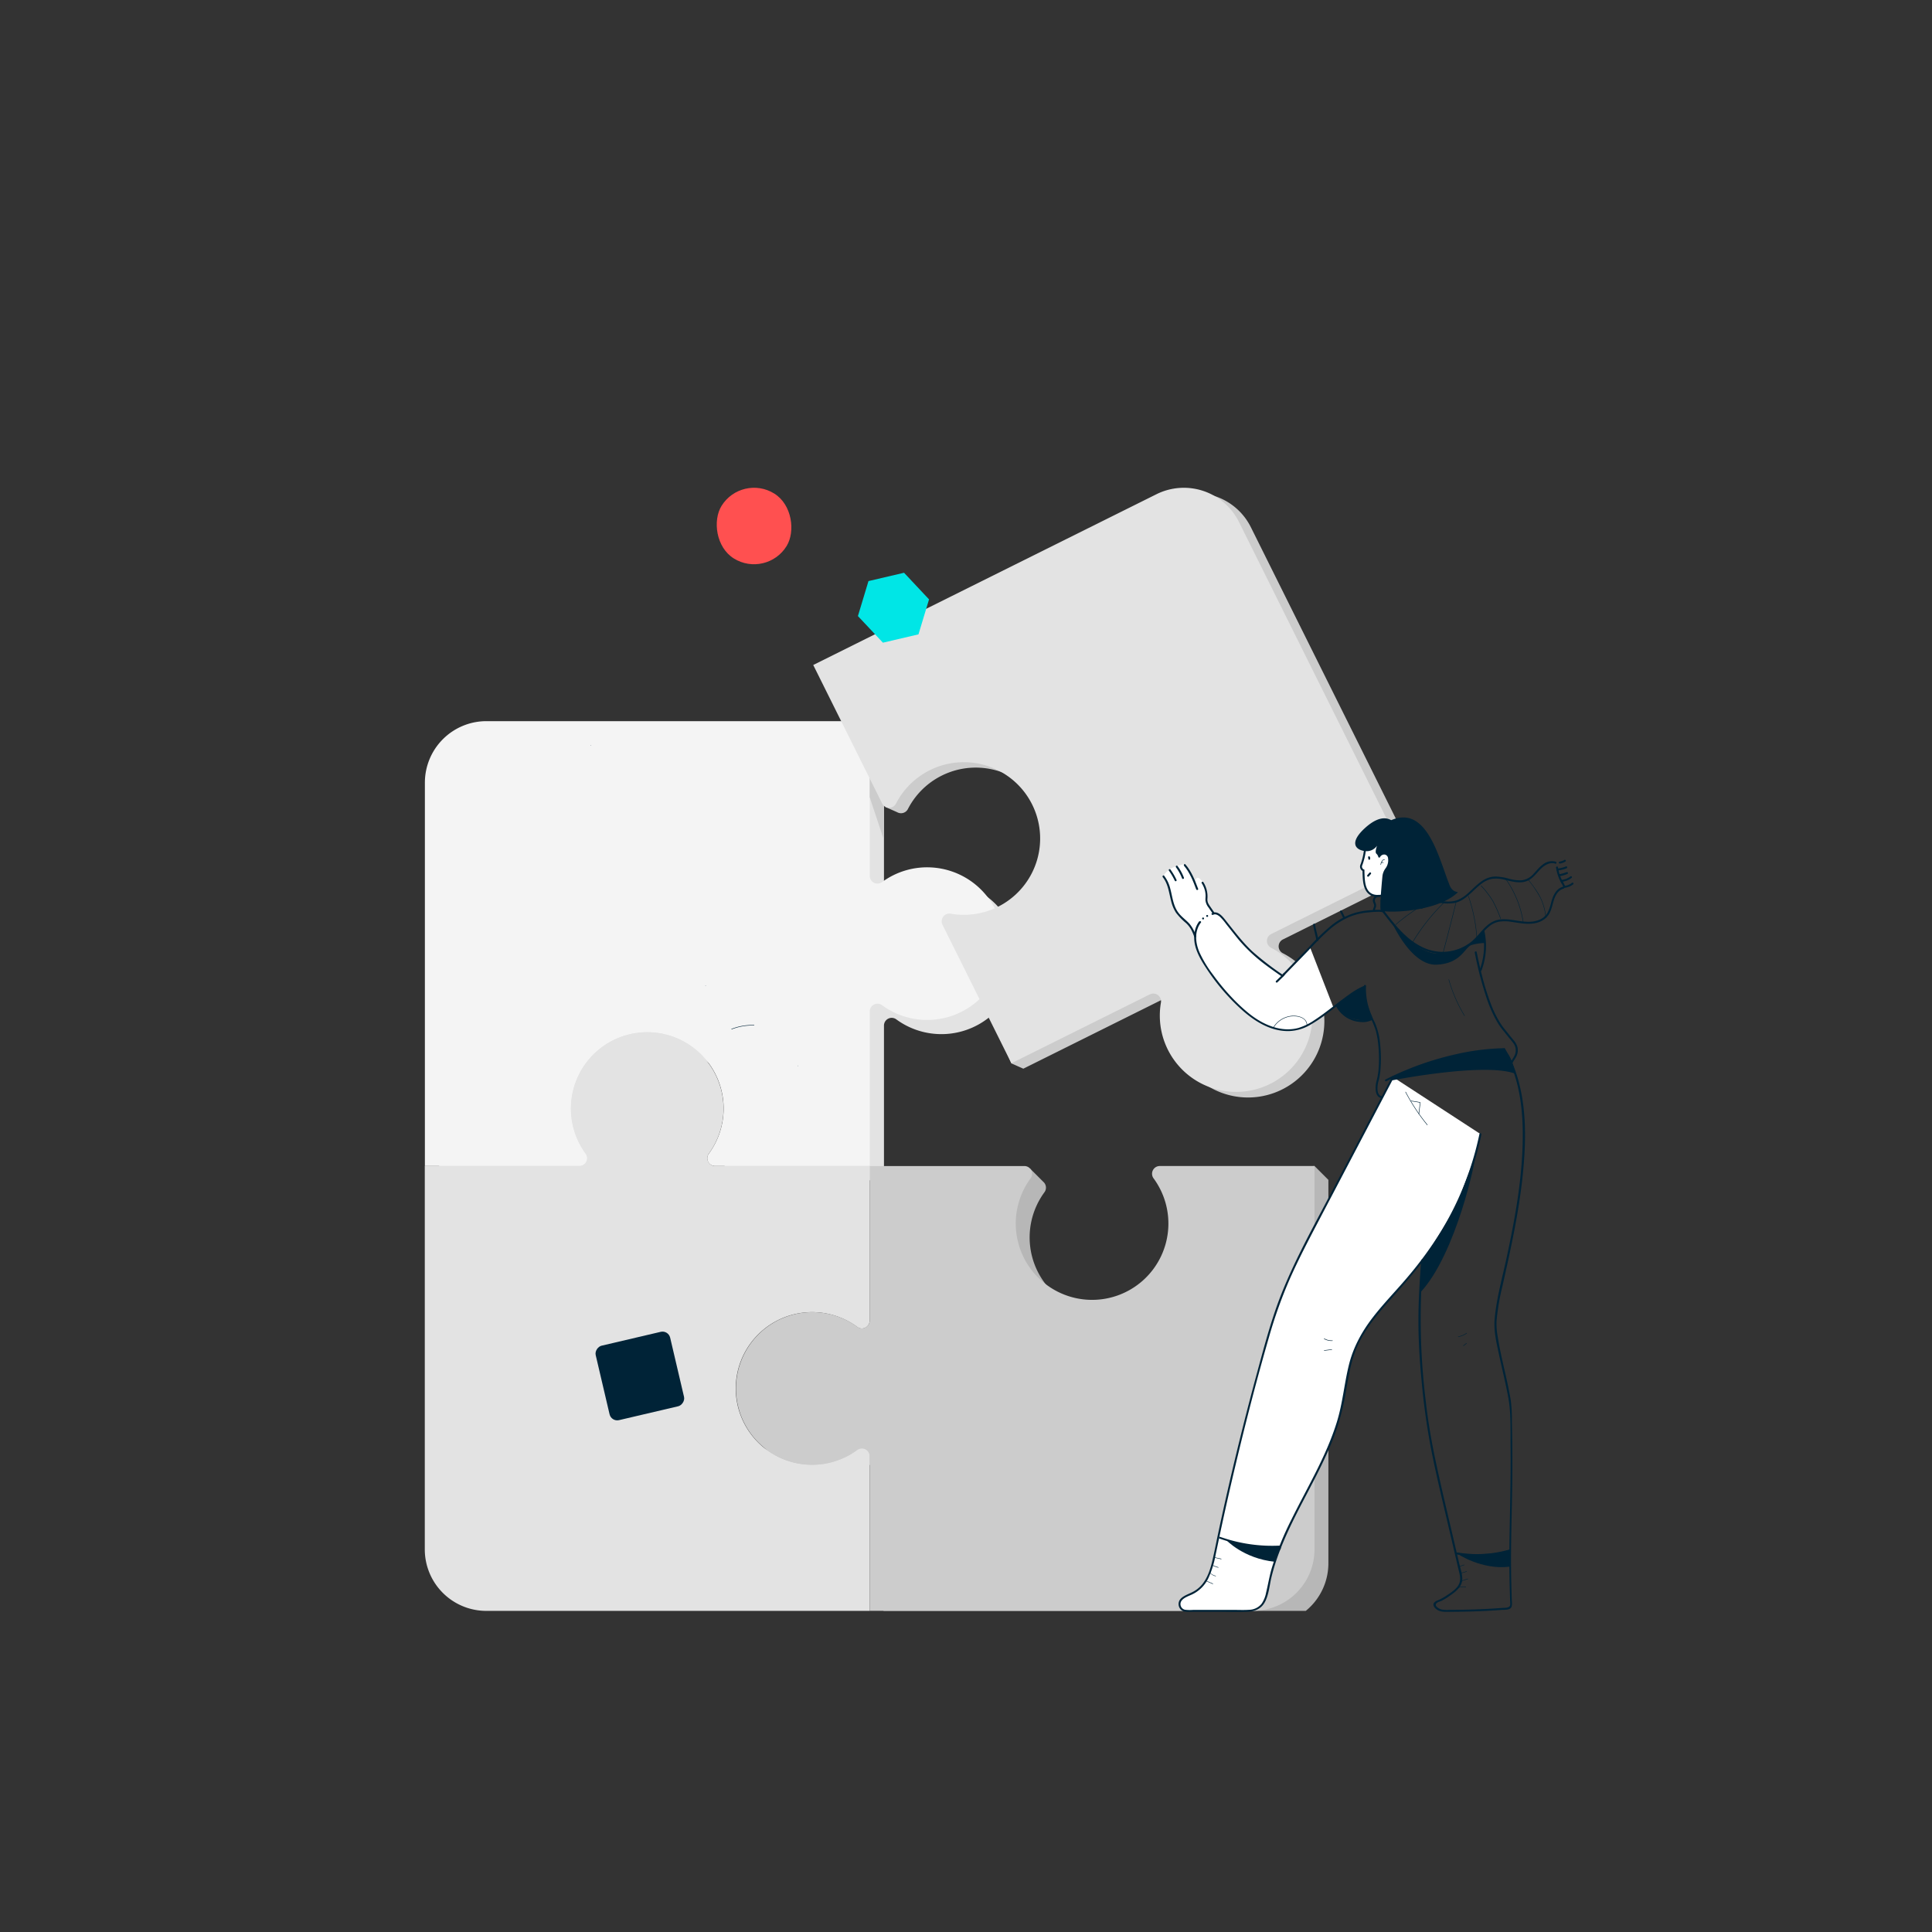 <?xml version="1.0" encoding="UTF-8"?> <svg xmlns="http://www.w3.org/2000/svg" viewBox="0 0 1000 1000"><rect x="0" y="0" width="1000" height="1000" fill="#333333" stroke="none"/><defs><style>.cls-1{fill:#e3e3e3;}.cls-2{fill:#f4f4f4;}.cls-3{fill:#ccc;}.cls-4{fill:#b7b7b7;}.cls-5{fill:#fff;}.cls-6{fill:#002337;}.cls-7{fill:none;stroke:#002337;stroke-miterlimit:10;}.cls-8{fill:#ff5050;}.cls-9{fill:#00e6e6;}</style></defs><g id="Solución_Integral" data-name="Solución Integral"><path class="cls-1" d="M489.69,456.34A39.33,39.33,0,0,0,463.87,464a4,4,0,0,1-6.33-3.23V380.64H259.13a31.83,31.83,0,0,0-31.84,31.84V610.9h89.17a39.51,39.51,0,1,1,51.91,0h89.17V530.81a4,4,0,0,1,6.32-3.23,39.5,39.5,0,1,0,25.83-71.24Z"></path><path class="cls-2" d="M482.33,449a39.33,39.33,0,0,0-25.8,7.59,4,4,0,0,1-6.35-3.24V373.27H251.76a31.85,31.85,0,0,0-31.84,31.84V603.53h80.13a4,4,0,0,0,3.22-6.32,39.5,39.5,0,1,1,63.56,0,4,4,0,0,0,3.22,6.31h80.13v-80a4,4,0,0,1,6.34-3.25A39.5,39.5,0,1,0,482.33,449Z"></path><polygon class="cls-3" points="450.13 412.56 457.55 434.9 457.55 400.45 450.18 389.04 450.13 412.56"></polygon><path class="cls-3" d="M664.13,486.21l71.7-35.67L647.45,272.89a31.83,31.83,0,0,0-42.69-14.32L427.12,347l33.77,67.89-2.59,2.81,6.1,2.71a4,4,0,0,0,.7.31,4,4,0,0,0,4.82-1.95,39.5,39.5,0,1,1,28.32,56.95A4,4,0,0,0,494,481.4l29.49,69,6.18,2.75,79.8-39.7a39.51,39.51,0,1,0,54.65-20A4,4,0,0,1,664.13,486.21Z"></path><path class="cls-4" d="M457.31,760.94v72.85H675.87a31.79,31.79,0,0,0,11.7-24.67V610.71l-7.18-7.18-72.89,7.18a4,4,0,0,0-3.25,6.36,39.5,39.5,0,1,1-63.62,0,4,4,0,0,0-.25-5h0l-.15-.15-7.11-7.11-.92,5.93H457.31v80A4,4,0,0,1,451,694a39.51,39.51,0,1,0,0,63.7A4,4,0,0,1,457.31,760.94Z"></path><path class="cls-1" d="M676.2,510.28a39.37,39.37,0,0,0-18.31-19.72,4,4,0,0,1,.08-7.11l71.68-35.67L641.27,270.14a31.84,31.84,0,0,0-42.69-14.33L420.93,344.2l35.68,71.7a4,4,0,0,0,7.13.07,39.5,39.5,0,1,1,28.32,56.95,4,4,0,0,0-4.23,5.73l35.67,71.7,71.68-35.67a4,4,0,0,1,5.72,4.23,39.5,39.5,0,1,0,75.3-8.63Z"></path><path class="cls-5" d="M719.44,462.37c-13.78,5.1-13.48-5.54-13.7-10.81,0-.35,0-.7,0-1.05a2.16,2.16,0,0,1-1.17-2.66,18.41,18.41,0,0,0,.69-2,29.24,29.24,0,0,0,1-4.26c.63-4.23,1.69-8.91,2.72-12.92,0,0,9.91-5.39,12.23,9.81S719.44,462.37,719.44,462.37Z"></path><path class="cls-5" d="M678.07,490.31,663.79,505a84.35,84.35,0,0,1-22.1-18.78c-10.15-12.29-9.52-13.48-13.42-13.47-2.16-3.17-3.85-4.76-3.79-6.78s.16-6.93-2.78-10.41-3.21,1.59-3.21,1.59-2.49-7.74-5.88-9.79c0,0-5,1-7.2,2.63-2.5,1.79-3.71,3.32-2.4,5,2.48,3.22,3.27,10.37,4.46,13.38s1.65,4.12,5.67,7.81,5.48,6.64,5.51,10.1,4.19,14.38,16.32,27.73,23.17,20.63,34.31,18.91,20.84-11.6,20.84-11.6Z"></path><path class="cls-3" d="M418,758.09a39.38,39.38,0,0,0,25.78-7.58,4,4,0,0,1,6.37,3.24v80H648.55a31.84,31.84,0,0,0,31.84-31.84V603.53H600.31a4,4,0,0,0-3.24,6.36,39.5,39.5,0,1,1-63.62,0,4,4,0,0,0-3.25-6.35H450.13v80a4,4,0,0,1-6.36,3.25A39.5,39.5,0,1,0,418,758.09Z"></path><path class="cls-1" d="M295.57,571.38a39.4,39.4,0,0,0,7.52,25.7,4.06,4.06,0,0,1-3.29,6.45H219.87V801.94a31.85,31.85,0,0,0,31.84,31.85H450.13V753.7a4,4,0,0,0-6.35-3.24,39.51,39.51,0,1,1,0-63.6,4,4,0,0,0,6.34-3.25V603.53H370.2a4.06,4.06,0,0,1-3.29-6.44,39.5,39.5,0,1,0-71.34-25.71Z"></path><path class="cls-6" d="M716.23,463.53a24.67,24.67,0,0,1,1,3.34,40.61,40.61,0,0,1,.6,4.25c.06.63,1.06.64,1,0a44.1,44.1,0,0,0-.62-4.43,24.56,24.56,0,0,0-1-3.43c-.21-.6-1.18-.34-1,.27Z"></path><path class="cls-6" d="M719.14,462.48s1.25,1.25-1.29,4.5c0,0-.89-2.65-1-2.87s-.74-1.17.91-1.18S719.14,462.48,719.14,462.48Z"></path><path class="cls-7" d="M719.44,462.37c-13.78,5.1-13.48-5.54-13.7-10.81,0-.35,0-.7,0-1.05a2.16,2.16,0,0,1-1.17-2.66,18.41,18.41,0,0,0,.69-2,29.24,29.24,0,0,0,1-4.26c.63-4.23,1.69-8.91,2.72-12.92"></path><path class="cls-6" d="M716.67,444.83c-.61-.28-1.17.44-1.46.88a3.87,3.87,0,0,0-.64,1.83c0,.16.23.16.25,0a3.73,3.73,0,0,1,.51-1.56,3.88,3.88,0,0,1,.5-.65c.17-.17.46-.41.72-.29s.27-.15.12-.21Z"></path><path class="cls-6" d="M715.92,446.39a.92.92,0,0,0-1,0,.14.14,0,0,0,0,.17.12.12,0,0,0,.17.05l.1-.06a.18.18,0,0,1,.09,0,.52.52,0,0,1,.21,0h.14l.06,0,.09,0,.1.06a.13.13,0,1,0,.13-.22Z"></path><path class="cls-6" d="M730.7,455.48A99.77,99.77,0,0,0,735.35,470c.23.59,1.19.34,1-.27a101.32,101.32,0,0,1-4.66-14.48c-.13-.63-1.09-.37-1,.26Z"></path><path class="cls-6" d="M601.82,454c2.85,3.54,3.26,8.2,4.37,12.44a19.29,19.29,0,0,0,2.52,6,33.18,33.18,0,0,0,5.07,5.26,13.58,13.58,0,0,1,2.66,3.28,24.6,24.6,0,0,1,1.68,3.87c.22.6,1.18.34,1-.27a18.93,18.93,0,0,0-3.4-6.39c-1.71-1.91-3.84-3.37-5.46-5.37-3-3.64-3.35-8.45-4.52-12.82a18,18,0,0,0-3.18-6.72c-.4-.5-1.11.21-.71.71Z"></path><path class="cls-6" d="M605,450.62a33.54,33.54,0,0,1,3.06,5.21.5.5,0,1,0,.86-.5,32.86,32.86,0,0,0-3.06-5.22.51.51,0,0,0-.68-.18.51.51,0,0,0-.18.69Z"></path><path class="cls-6" d="M608.62,448.82a24.22,24.22,0,0,1,3.18,5.74.5.5,0,1,0,1-.26,24.35,24.35,0,0,0-3.28-6,.5.5,0,0,0-.68-.18.49.49,0,0,0-.18.68Z"></path><path class="cls-6" d="M612.84,448.11c3,3.52,4.71,7.93,6.32,12.22.23.6,1.19.34,1-.27-1.68-4.46-3.43-9-6.58-12.65-.43-.49-1.13.22-.71.7Z"></path><path class="cls-6" d="M622,457.13a12.78,12.78,0,0,1,1.75,4.19,11.73,11.73,0,0,1,.26,2.29c0,.8-.1,1.6-.06,2.39a7.38,7.38,0,0,0,1.63,3.78c.74,1.09,1.5,2.17,2.23,3.27.36.53,1.22,0,.87-.51-.72-1.07-1.46-2.13-2.19-3.2a15.44,15.44,0,0,1-1.11-1.77,4.69,4.69,0,0,1-.41-2.51,13.91,13.91,0,0,0-2.11-8.43c-.35-.54-1.21,0-.86.5Z"></path><path class="cls-6" d="M720.17,424.49c-.41.18-4.77-4.07-13.79,4.22-7.88,7.24-5.1,11.09,0,11.79a6.55,6.55,0,0,0,6.38-2.76s-1.3,3.37-.33,4.13a3.51,3.51,0,0,1,1,1.7.48.48,0,0,0,.86.11,2.4,2.4,0,0,1,2.54-1.35,2.13,2.13,0,0,1,1.54,1.42,7,7,0,0,1-1.29,5.8,8.31,8.31,0,0,0-1.56,4.19c-.52,5.47-1.45,16.2-.85,17.38.78,1.53,28.24,1.59,39.76-9.1.78-.73-2.38.46-4.1-3.8C744.8,444.53,738.74,416.6,720.17,424.49Z"></path><path class="cls-6" d="M714.63,466c.18,2.07.93,4,1.11,6.1h1c-.13-1-1.38-1.06-2.17-1.13a29.4,29.4,0,0,0-4.4.1,42,42,0,0,0-8.58,1.34,36.5,36.5,0,0,0-12.32,6.47A111.81,111.81,0,0,0,678,489.69l-14.54,15,.6-.07a148.36,148.36,0,0,1-15.72-12.08c-5.07-4.68-9.22-10.24-13.51-15.62-1.67-2.1-4.34-5.91-7.5-4.28-.57.29-.07,1.16.51.86,1.33-.68,2.72.22,3.7,1.11a29.07,29.07,0,0,1,3.05,3.59c2.12,2.66,4.21,5.34,6.38,8a83.4,83.4,0,0,0,13.92,13.09c2.83,2.15,5.75,4.19,8.67,6.23a.5.5,0,0,0,.6-.08l12.3-12.67c3.66-3.78,7.22-7.7,11.18-11.17A39.23,39.23,0,0,1,699,474.36a34.06,34.06,0,0,1,8.95-2.07c1.69-.18,3.4-.33,5.1-.35a12,12,0,0,1,2,.09,2.84,2.84,0,0,1,.64.15l.12.06s0,.07,0-.13c.08.62,1.06.66,1,0-.18-2.07-.93-4-1.11-6.1-.06-.64-1.06-.65-1,0Z"></path><path class="cls-6" d="M620.71,476.88c-2.58,3.37-3.07,7.89-2.22,12,1,4.61,3.52,8.73,6.09,12.6a110.43,110.43,0,0,0,18.51,21.49c6.78,6,15.19,11.12,24.58,10.69a23,23,0,0,0,10.15-3,78.25,78.25,0,0,0,9-6c3.1-2.32,6.13-4.73,9.24-7a64.1,64.1,0,0,1,8.52-5.59c.63-.33,1.28-.63,1.94-.9s.34-1.21-.26-1a40.93,40.93,0,0,0-8,4.62c-3,2.12-5.92,4.4-8.84,6.64s-5.83,4.47-8.91,6.47a30.77,30.77,0,0,1-8.34,4.13c-9.06,2.5-18.33-1.64-25.36-7.19a89.64,89.64,0,0,1-9.95-9.34,112.79,112.79,0,0,1-8.9-10.85,61.35,61.35,0,0,1-7.17-11.84c-1.67-4-2.37-8.51-.74-12.61a11,11,0,0,1,1.55-2.7c.39-.51-.48-1-.87-.51Z"></path><path class="cls-6" d="M661.18,508.46l2.13-2.08a12.31,12.31,0,0,0,1.87-2.08.5.5,0,0,0-.17-.68.51.51,0,0,0-.69.18,12,12,0,0,1-1.78,1.93l-2.07,2a.5.5,0,0,0,.71.71Z"></path><path class="cls-6" d="M706.08,510.28a36.42,36.42,0,0,0,3.56,17.12,37.73,37.73,0,0,1,2.57,6.42,43.1,43.1,0,0,1,1.06,5.86,68.64,68.64,0,0,1,.31,13.29,33.63,33.63,0,0,1-.84,5.56,23.21,23.21,0,0,0-.56,2.47c-.4,2.77-.36,7.12,3.3,7.45.64,0,.64-1,0-1-2.89-.26-2.62-4.3-2.32-6.35.13-.83.38-1.6.58-2.42a35.19,35.19,0,0,0,.81-5.4,68,68,0,0,0-.2-12.84,35.67,35.67,0,0,0-2.73-11.16,52.39,52.39,0,0,1-3.58-9.19,34.84,34.84,0,0,1-1-9.81c0-.64-1-.64-1,0Z"></path><path class="cls-6" d="M715.43,471.87c5,6.55,10.12,13.27,17.22,17.66a27.68,27.68,0,0,0,10.79,4,24.73,24.73,0,0,0,20.07-6.44c2.57-2.43,4.58-5.43,7.35-7.65a11.32,11.32,0,0,1,4.92-2.36,20,20,0,0,1,6.42.05c4.14.55,8.34,1.55,12.52.66a11.73,11.73,0,0,0,4.7-2.05,9.86,9.86,0,0,0,3.12-4.17c1.4-3.34,1.53-7.42,4.21-10.12a5.31,5.31,0,0,1,2.13-1.35c.6-.21.34-1.18-.27-1-3.29,1.12-4.75,4.54-5.62,7.63a27,27,0,0,1-1.84,5.44,8.6,8.6,0,0,1-3.8,3.65c-3.63,1.81-7.82,1.38-11.69.79s-8.37-1.51-12.26.12c-3.15,1.31-5.43,3.94-7.63,6.45a40.43,40.43,0,0,1-3.69,3.83,23.17,23.17,0,0,1-4.51,3,23.94,23.94,0,0,1-10.48,2.66,24.19,24.19,0,0,1-11-2.5c-7.42-3.59-12.9-10-17.84-16.38-.66-.84-1.3-1.69-2-2.54-.38-.5-1.25,0-.86.51Z"></path><path class="cls-6" d="M744.88,467.24a23.42,23.42,0,0,0,8.18.09,14.38,14.38,0,0,0,5.15-2.44c3.16-2.28,5.65-5.33,8.8-7.62a13,13,0,0,1,5-2.34,16.46,16.46,0,0,1,6.94.47c4.37,1,9.13,2.46,13.17-.35,2.13-1.48,3.64-3.62,5.48-5.42s4.67-3.57,7.41-2.6c.6.22.87-.75.26-1a7.27,7.27,0,0,0-6.47,1.28c-2,1.35-3.4,3.25-5,4.95a10,10,0,0,1-6,3.37,20.68,20.68,0,0,1-6.94-.86,27.65,27.65,0,0,0-6.87-1.08,12,12,0,0,0-5.63,1.54c-3.38,1.87-5.95,4.88-8.85,7.37A17.08,17.08,0,0,1,754,466c-3,1-6.1.62-9.12.22-.63-.08-.63.92,0,1Z"></path><path class="cls-6" d="M805.41,449.16a24.5,24.5,0,0,0,1.52,5.43q.52,1.26,1.17,2.46c.14.26,1.25,1.77.82,2s0,1.2.51.86a1.44,1.44,0,0,0,.35-1.94c-.42-1-1-1.83-1.49-2.78a24.13,24.13,0,0,1-1.92-6.33c-.1-.63-1.06-.36-1,.27Z"></path><path class="cls-6" d="M714,463.21a3,3,0,0,0-3.4,3.27c.14.84.82,1.68.64,2.54s-.8,1.57-.52,2.51c.19.61,1.16.35,1-.27s.38-1.35.52-2a3.91,3.91,0,0,0-.4-2.25,2,2,0,0,1,.1-2,2.24,2.24,0,0,1,2.09-.79c.64.07.64-.93,0-1Z"></path><path class="cls-6" d="M809.73,445.11c-.2.12-.41.23-.62.33l-.17.08-.06,0-.32.13a8,8,0,0,1-1.34.34.51.51,0,0,0-.35.62.52.52,0,0,0,.62.35,8.14,8.14,0,0,0,2.74-1,.5.5,0,0,0-.5-.87Z"></path><path class="cls-6" d="M810.56,448.46a16.57,16.57,0,0,1-4.43,1.12.51.51,0,0,0-.5.5.5.5,0,0,0,.5.5,17.4,17.4,0,0,0,4.7-1.16.52.52,0,0,0,.35-.61.5.5,0,0,0-.62-.35Z"></path><path class="cls-6" d="M810.77,451.44a16.45,16.45,0,0,1-2.82.88c-.45.09-1.21.07-1.29.66a.54.54,0,0,0,.57.6.52.52,0,0,0,.44-.79.5.5,0,0,0-.86.5v-.48h0l.18-.18h0l.26-.07.18.06.23.29v.21l-.13.22c-.14.07-.17.09-.08.07l.14,0,.21,0,.49-.1c.34-.08.68-.16,1-.26a15.57,15.57,0,0,0,2-.71.5.5,0,1,0-.5-.86Z"></path><path class="cls-6" d="M812.81,453.66a8.92,8.92,0,0,1-2.22,1.23,11.16,11.16,0,0,1-1.25.37c-.21.05-.43.09-.64.12s-.51,0-.69.2a.53.53,0,0,0-.08.61.64.64,0,0,0,.42.3.5.5,0,0,0,.27-1l0,0,.18.18,0,0-.08.61,0,0-.35.14a9.89,9.89,0,0,0,5.12-2.05.48.48,0,0,0,0-.7.49.49,0,0,0-.7,0Z"></path><path class="cls-6" d="M813.59,457a7.46,7.46,0,0,1-3.72,1.52.51.51,0,0,0-.5.5.51.51,0,0,0,.5.5,8.68,8.68,0,0,0,4.43-1.81.5.5,0,0,0-.71-.71Z"></path><path class="cls-6" d="M763.34,493.08a181.46,181.46,0,0,0,6.39,24.31,66.51,66.51,0,0,0,5.1,11.36,33.56,33.56,0,0,0,3.17,4.6c.84,1,1.67,2.06,2.49,3.1s1.89,2.21,2.73,3.37a6.14,6.14,0,0,1,.84,6.23c-.62,1.48-1.76,2.72-2.28,4.24-.22.61.75.87,1,.26.46-1.33,1.47-2.45,2.06-3.73a7.09,7.09,0,0,0,.49-5.19,9.28,9.28,0,0,0-1.71-3c-.9-1.09-1.8-2.17-2.67-3.28-1.37-1.75-2.84-3.41-4.06-5.26a56.6,56.6,0,0,1-5.51-11.24,128.88,128.88,0,0,1-4-12.75c-1.15-4.4-2.14-8.85-3.06-13.31-.13-.63-1.09-.36-1,.26Z"></path><path class="cls-6" d="M767.39,482.25a35.31,35.31,0,0,1-1.57,19.83c-.24.6.73.86,1,.27A36.18,36.18,0,0,0,768.35,482c-.13-.63-1.1-.37-1,.26Z"></path><path class="cls-6" d="M717.6,559.64a151.7,151.7,0,0,1,22.72-9.33,146.8,146.8,0,0,1,24.58-5.69,110.61,110.61,0,0,1,13.59-1.08.5.5,0,0,0,0-1,123.05,123.05,0,0,0-24.55,3.05,155.7,155.7,0,0,0-24.34,7.52c-4.25,1.7-8.43,3.58-12.5,5.66-.58.3-.07,1.16.5.87Z"></path><path class="cls-5" d="M721,557.48,682,631.76c-7.37,14.06-14.76,28.18-20.2,43.1-2.78,7.63-5,15.44-7.24,23.26Q639.86,750.59,628.85,804c-1.53,7.43-3.56,15.71-10,19.7-2.13,1.32-4.61,2-6.63,3.54-.2.15-.4.31-.59.48a3.47,3.47,0,0,0,2.38,6l29.79,0c2.44,0,5,0,7.14-1.21,4-2.22,4.88-7.39,5.73-11.85,6.21-32.72,30.51-59.6,37.87-92.08,2.2-9.69,2.86-19.79,6.37-29.09,5.58-14.75,17.66-25.88,27.87-37.91,19.18-22.6,31.44-45.57,37.54-74.58"></path><path class="cls-6" d="M720.53,557.23l-32.14,61.33c-10.2,19.46-21.13,38.81-28.28,59.66-3.64,10.61-6.52,21.49-9.46,32.31q-4.49,16.49-8.59,33.06t-7.81,33q-1.87,8.32-3.65,16.68c-1.07,5-2,10-3.2,15-1,4.2-2.45,8.55-5.27,11.93a15.79,15.79,0,0,1-5.2,4c-2,1-4.38,1.76-5.91,3.43a4,4,0,0,0,1.74,6.43,9.59,9.59,0,0,0,2.88.2h4.42l8.82,0c5.57,0,11.18.2,16.75,0,4.19-.15,7.57-1.74,9.39-5.65s2.09-8.12,3.06-12.15a111,111,0,0,1,4.12-13.21c6.75-17.88,17.13-34.06,24.88-51.49a122.43,122.43,0,0,0,8.69-26.7c2-10.34,3-20.89,7.83-30.43,4.32-8.58,10.66-15.91,17-23s12.62-14.26,18.25-22a161,161,0,0,0,24.48-48.84q2-6.72,3.43-13.6c.14-.62-.83-.89-1-.26a159.13,159.13,0,0,1-20.13,50.78,193.28,193.28,0,0,1-16.53,22.68c-6,7.19-12.66,13.9-18.41,21.33s-10.21,15.51-12.48,24.68c-2.42,9.77-3.24,19.83-6.21,29.48-5.49,17.85-15.33,33.89-23.52,50.55a157.15,157.15,0,0,0-10.22,25.23c-1.22,4.2-1.9,8.49-2.94,12.73A15.14,15.14,0,0,1,653,830.1a8.43,8.43,0,0,1-6.42,3.12c-2.65.2-5.35.06-8,.06l-8.55,0H617.58a20.88,20.88,0,0,1-4.26-.08,3,3,0,0,1-1.9-4.44c1.2-1.9,4.1-2.73,6-3.68a17.77,17.77,0,0,0,8.1-8.37,49.19,49.19,0,0,0,3.64-11.74c1.12-5.31,2.21-10.61,3.36-15.91q3.53-16.29,7.41-32.51c5.16-21.57,10.7-43.07,16.87-64.37a238.29,238.29,0,0,1,11.07-30.83c4.38-9.81,9.36-19.33,14.34-28.83l31.49-60.08,7.69-14.66c.3-.57-.57-1.08-.87-.51Z"></path><path class="cls-6" d="M622.71,475.9a.5.5,0,0,0,0-1,.5.5,0,0,0,0,1Z"></path><path class="cls-6" d="M624.83,474.59a.5.5,0,0,0,0-1,.5.5,0,0,0,0,1Z"></path><path class="cls-6" d="M778.06,543.29c9.08,15.07,10.64,33.51,10,50.72-.67,19-4.15,37.86-8.12,56.43-2.28,10.67-5.31,21.29-6.3,32.18-.58,6.27,1,12.72,2.31,18.82,1.56,7.3,3.4,14.55,4.73,21.9,1.5,8.28,1.12,16.86,1.2,25.24.16,15-.24,30-.51,45-.13,7-.17,14.08-.08,21.12q.09,6.35.31,12.7c0,1,.13,2.06.1,3.08-.05,2-3.17,1.71-4.62,1.81-2.94.22-5.89.41-8.84.55q-8.87.43-17.73.41a19,19,0,0,1-4.26-.15c-1.13-.26-4.19-1.76-2.65-3.31.63-.65,2-.91,2.78-1.33a31.67,31.67,0,0,0,3.48-2.12c3.43-2.38,7.29-5,7-9.72-.14-2.57-1.08-5.21-1.65-7.71s-1.22-5.27-1.84-7.9c-3.44-14.83-7.06-29.63-10.23-44.53-2.18-10.28-4-20.63-5.15-31.07a349.55,349.55,0,0,1-2.36-57.12c.26-5.32.63-10.63,1-15.94,0-.64-1-.64-1,0-.83,10.46-1.46,20.94-1.45,31.43,0,10,.62,19.91,1.54,29.83a361.9,361.9,0,0,0,5,36.36c2.66,13.58,5.95,27,9.1,40.52q1.74,7.38,3.45,14.78c.66,2.84,1.31,5.69,2,8.53s.88,5.24-1,7.57c-1.6,2-4.17,3.59-6.32,5a27.6,27.6,0,0,1-3.84,2,4.12,4.12,0,0,0-1.8,1.17c-1,1.32.31,2.78,1.38,3.55,2,1.43,4.4,1.17,6.7,1.17q9,0,18-.42,4.43-.23,8.85-.56c1.52-.11,4.39.2,5.13-1.58a7,7,0,0,0,.14-3c0-1.17-.08-2.35-.11-3.53q-.1-3.3-.17-6.62c-.08-3.85-.12-7.69-.12-11.54,0-14.18.55-28.35.66-42.53q.12-14.44-.23-28.87A78.06,78.06,0,0,0,782,725c-.55-3.45-1.29-6.87-2-10.28-1.67-7.54-3.56-15.06-4.76-22.7a37.63,37.63,0,0,1-.63-8.27,118.19,118.19,0,0,1,3-17.81c4.32-19.28,8.63-38.59,10.61-58.28,1.81-17.89,2.09-36.95-4.12-54.09a60.51,60.51,0,0,0-5.1-10.76.5.5,0,0,0-.86.5Z"></path><path class="cls-6" d="M763.43,598.69c.83.26-9.64,50.39-28.27,70.29l1.09-16.6s.48-.62,2.16-3,14-22.51,15.07-24.74S763.43,598.69,763.43,598.69Z"></path><path class="cls-6" d="M631.31,796.39A81.81,81.81,0,0,0,655.45,801c2.33.08,4.67.06,7,0,.64,0,.65-1,0-1a80.52,80.52,0,0,1-24.29-2.5c-2.22-.58-4.42-1.26-6.59-2-.6-.22-.87.75-.26,1Z"></path><path class="cls-6" d="M754.25,804.62A61.57,61.57,0,0,0,781.64,803a.5.5,0,0,0-.26-1,60.54,60.54,0,0,1-26.86,1.58c-.63-.11-.9.85-.27,1Z"></path><path class="cls-6" d="M679.65,478.75c.43,2.73,1.32,5.36,1.74,8.09.1.63,1.07.36,1-.27-.43-2.73-1.32-5.36-1.74-8.09-.1-.63-1.07-.36-1,.27Z"></path><path class="cls-6" d="M693.68,472l1.59,3.24a.5.5,0,1,0,.86-.51l-1.58-3.23a.51.51,0,0,0-.69-.18.51.51,0,0,0-.18.68Z"></path><path class="cls-6" d="M691.55,520.83A15.29,15.29,0,0,0,704.48,529a10.49,10.49,0,0,0,5.56-1,.5.5,0,0,0-.5-.86,9.84,9.84,0,0,1-5.28.85,14.17,14.17,0,0,1-5.12-1.26,14.52,14.52,0,0,1-6.73-6.39c-.3-.56-1.16-.06-.86.51Z"></path><path class="cls-6" d="M708.48,453.63l1.06-1.22a.52.52,0,0,0,.14-.35.48.48,0,0,0-.5-.5.47.47,0,0,0-.35.14l-1.06,1.22a.57.57,0,0,0-.14.36.5.5,0,0,0,.14.35.5.5,0,0,0,.71,0Z"></path><path class="cls-6" d="M708.19,444.05v0l-.05-.12a1,1,0,0,1,.09.34l0-.13a1,1,0,0,1,0,.35l0-.14v0a.28.28,0,0,0,0,.2.33.33,0,0,0,.06.19.55.55,0,0,0,.29.23.5.5,0,0,0,.62-.35c0-.11,0-.21,0-.32a2.45,2.45,0,0,0,0-.27c0-.09,0-.17-.05-.26s-.08-.2-.12-.3a.44.44,0,0,0-.13-.14.56.56,0,0,0-.17-.09.45.45,0,0,0-.2,0,.6.6,0,0,0-.19.06.53.53,0,0,0-.23.3v.13a.48.48,0,0,0,.07.26Z"></path><path class="cls-6" d="M720.5,559.21s47.66-9.43,63.74-3.49c0,0-2.16-13-7.7-12.63A155.66,155.66,0,0,0,721,557.48"></path><path class="cls-6" d="M720.55,477.62s9.83,22.13,22.86,21.69,14.72-9.15,18.36-10.2a25.52,25.52,0,0,1,6.85-1s.36-8.37-2.32-4.73C762,489.27,752.42,494,744,493.57,731.79,493,720.55,477.62,720.55,477.62Z"></path><path class="cls-6" d="M693.45,522.84s-3-2.43,0-4a48.69,48.69,0,0,0,7-5s5.94-5,6.11-1.74,1,10.1,2,11.36,2.9,4.26,0,4.66S696.84,527.77,693.45,522.84Z"></path><path class="cls-6" d="M634.51,796.93s9,9.8,25.36,11.44l1.82-5.18s3.75-3.52-1.46-2.64S639.1,798.51,634.51,796.93Z"></path><path class="cls-6" d="M754.38,804.14c-.32,0,12.67,8.69,27.13,6.74v-7.11s1.36-1.89-3-.43S759.5,804.47,754.38,804.14Z"></path><path class="cls-6" d="M722.5,478.67a94.83,94.83,0,0,1,16.72-11.59.13.13,0,0,0-.12-.22,94.66,94.66,0,0,0-16.78,11.64c-.12.1.06.28.18.17Z"></path><path class="cls-6" d="M731.28,487.74a103.52,103.52,0,0,1,16.34-20.61c.11-.11-.07-.29-.18-.17a103.53,103.53,0,0,0-16.38,20.66c-.08.13.14.26.22.12Z"></path><path class="cls-6" d="M753.51,467.13q-3.18,12.8-6.57,25.55c0,.16.2.23.24.07q3.39-12.75,6.57-25.56a.12.12,0,0,0-.24-.06Z"></path><path class="cls-6" d="M759.9,463.78a82.86,82.86,0,0,1,4.42,22c0,.16.26.16.25,0a82.83,82.83,0,0,0-4.43-22c0-.15-.29-.09-.24.06Z"></path><path class="cls-6" d="M766.52,458.55a46.16,46.16,0,0,1,6.12,8,65.65,65.65,0,0,1,4,9.07c0,.15.3.09.24-.06a65.44,65.44,0,0,0-4-9.13,46.44,46.44,0,0,0-6.16-8.07c-.11-.12-.28.06-.18.18Z"></path><path class="cls-6" d="M779,454.68a52.06,52.06,0,0,1,9.31,22.78c0,.16.26.09.24-.07a52.1,52.1,0,0,0-9.34-22.84c-.09-.13-.31,0-.21.13Z"></path><path class="cls-6" d="M788.25,477.6v.16a.16.16,0,0,0,0,.09l.09,0a.14.14,0,0,0,.09,0,.18.18,0,0,0,0-.09v-.16a.13.13,0,0,0,0-.09.15.15,0,0,0-.09,0,.12.12,0,0,0-.12.13Z"></path><path class="cls-6" d="M791.17,455.72a57.53,57.53,0,0,1,6.06,9A29.38,29.38,0,0,1,800,475c0,.16.26.16.25,0a29.93,29.93,0,0,0-2.63-10c-1.6-3.45-4-6.41-6.25-9.43-.09-.13-.31,0-.21.12Z"></path><path class="cls-6" d="M749.77,507a76.45,76.45,0,0,0,8.14,18.76c.08.14.3,0,.21-.12A76,76,0,0,1,750,507c0-.15-.29-.09-.24.07Z"></path><path class="cls-6" d="M727.42,565.25a100.46,100.46,0,0,0,11.26,17.08c.1.12.28-.05.18-.18a99.75,99.75,0,0,1-11.22-17,.13.13,0,0,0-.22.12Z"></path><path class="cls-6" d="M730.27,570a38.86,38.86,0,0,1,4.79.78l-.09-.12-.69,5.84c0,.16.23.15.25,0l.69-5.84a.14.14,0,0,0-.09-.12,38.43,38.43,0,0,0-4.86-.79c-.16,0-.16.23,0,.25Z"></path><path class="cls-6" d="M627.82,819.68l-3.48-1.52c-.14-.07-.27.15-.12.21l3.47,1.52c.15.07.28-.15.13-.21Z"></path><path class="cls-6" d="M629.21,815.61a5.5,5.5,0,0,1-1.57-.58,7.38,7.38,0,0,1-.68-.46l-.32-.28-.13-.14s-.12-.16-.16-.12l-.09,0,0-.05,0-.12h0c-.1.13.08.3.18.18a.16.16,0,0,0-.12-.27c-.15,0-.2.16-.15.28a1.81,1.81,0,0,0,.4.43l.45.36a5.4,5.4,0,0,0,2.16,1c.16,0,.23-.21.07-.24Z"></path><path class="cls-6" d="M630.59,811.17a18,18,0,0,1-3.08-1.18c-.15-.07-.28.15-.13.22a18.64,18.64,0,0,0,3.14,1.2c.16.05.22-.19.07-.24Z"></path><path class="cls-6" d="M632.14,806.81l-3.49-.77c-.16,0-.23.2-.07.24l3.5.77c.15,0,.22-.21.06-.24Z"></path><path class="cls-6" d="M757.81,809.86l-2.4.82c-.15.05-.09.29.06.24l2.41-.82c.15-.05.08-.3-.07-.24Z"></path><path class="cls-6" d="M759.08,813.23a12.39,12.39,0,0,1-3,.82c-.16,0-.09.26.07.24a12,12,0,0,0,3.05-.85c.14-.06,0-.27-.13-.21Z"></path><path class="cls-6" d="M759.69,817.12c-1.14.33-2.26.7-3.37,1.1a.13.13,0,0,0-.09.16.42.42,0,0,0,.29.31c.15.06.22-.18.07-.24a.17.17,0,0,1-.12-.14l-.09.15c1.11-.4,2.24-.77,3.37-1.1.16,0,.09-.29-.06-.24Z"></path><path class="cls-6" d="M758.73,821.25a8.92,8.92,0,0,0-4.07.42c-.16.06-.09.3.06.25a8.68,8.68,0,0,1,4-.42c.16,0,.16-.23,0-.25Z"></path><path class="cls-6" d="M685.41,699.13l3.93-.48c.15,0,.16-.27,0-.25l-3.93.48c-.16,0-.16.27,0,.25Z"></path><path class="cls-6" d="M685.36,693.05a7.77,7.77,0,0,0,4.3,1c.16,0,.16-.26,0-.25a7.48,7.48,0,0,1-4.17-1c-.14-.08-.27.14-.13.22Z"></path><path class="cls-6" d="M754.84,692.05a13.2,13.2,0,0,0,4.33-1.85c.13-.09,0-.31-.13-.22a13,13,0,0,1-4.26,1.83.12.12,0,0,0,.06.24Z"></path><path class="cls-6" d="M757.55,696.66l1.62-1.31a.13.13,0,0,0-.18-.18l-1.62,1.31a.13.13,0,0,0,.18.18Z"></path><path class="cls-6" d="M659.07,532.19a12.34,12.34,0,0,1,8.07-5.93c3.3-.73,9-.08,9.23,4.27,0,.16.26.16.25,0-.26-4.23-5.47-5.18-8.83-4.64a12.58,12.58,0,0,0-8.93,6.17.12.12,0,1,0,.21.13Z"></path><rect class="cls-6" x="311.39" y="692.41" width="39.58" height="39.58" rx="4.06" transform="translate(-286.65 1197.16) rotate(-103.19)"></rect><rect class="cls-8" x="370.5" y="252.48" width="39.58" height="39.58" rx="19.79" transform="translate(578.45 709.36) rotate(-148.19)"></rect><path class="cls-6" d="M413,551.78a.13.13,0,0,0,0-.25.13.13,0,0,0,0,.25Z"></path><path class="cls-6" d="M390.29,530.55a29.64,29.64,0,0,0-11.64,2c-.15.06-.09.3.06.24a29.52,29.52,0,0,1,11.58-2c.16,0,.16-.24,0-.25Z"></path><path class="cls-6" d="M365.22,510.3a.13.13,0,0,0,0-.25.13.13,0,0,0,0,.25Z"></path><path class="cls-6" d="M305.73,385.89a.13.13,0,0,0,0-.25.13.13,0,0,0,0,.25Z"></path><polygon class="cls-9" points="467.93 296.46 449.52 300.77 444.06 318.87 457 332.65 475.4 328.34 480.87 310.24 467.93 296.46"></polygon></g></svg> 